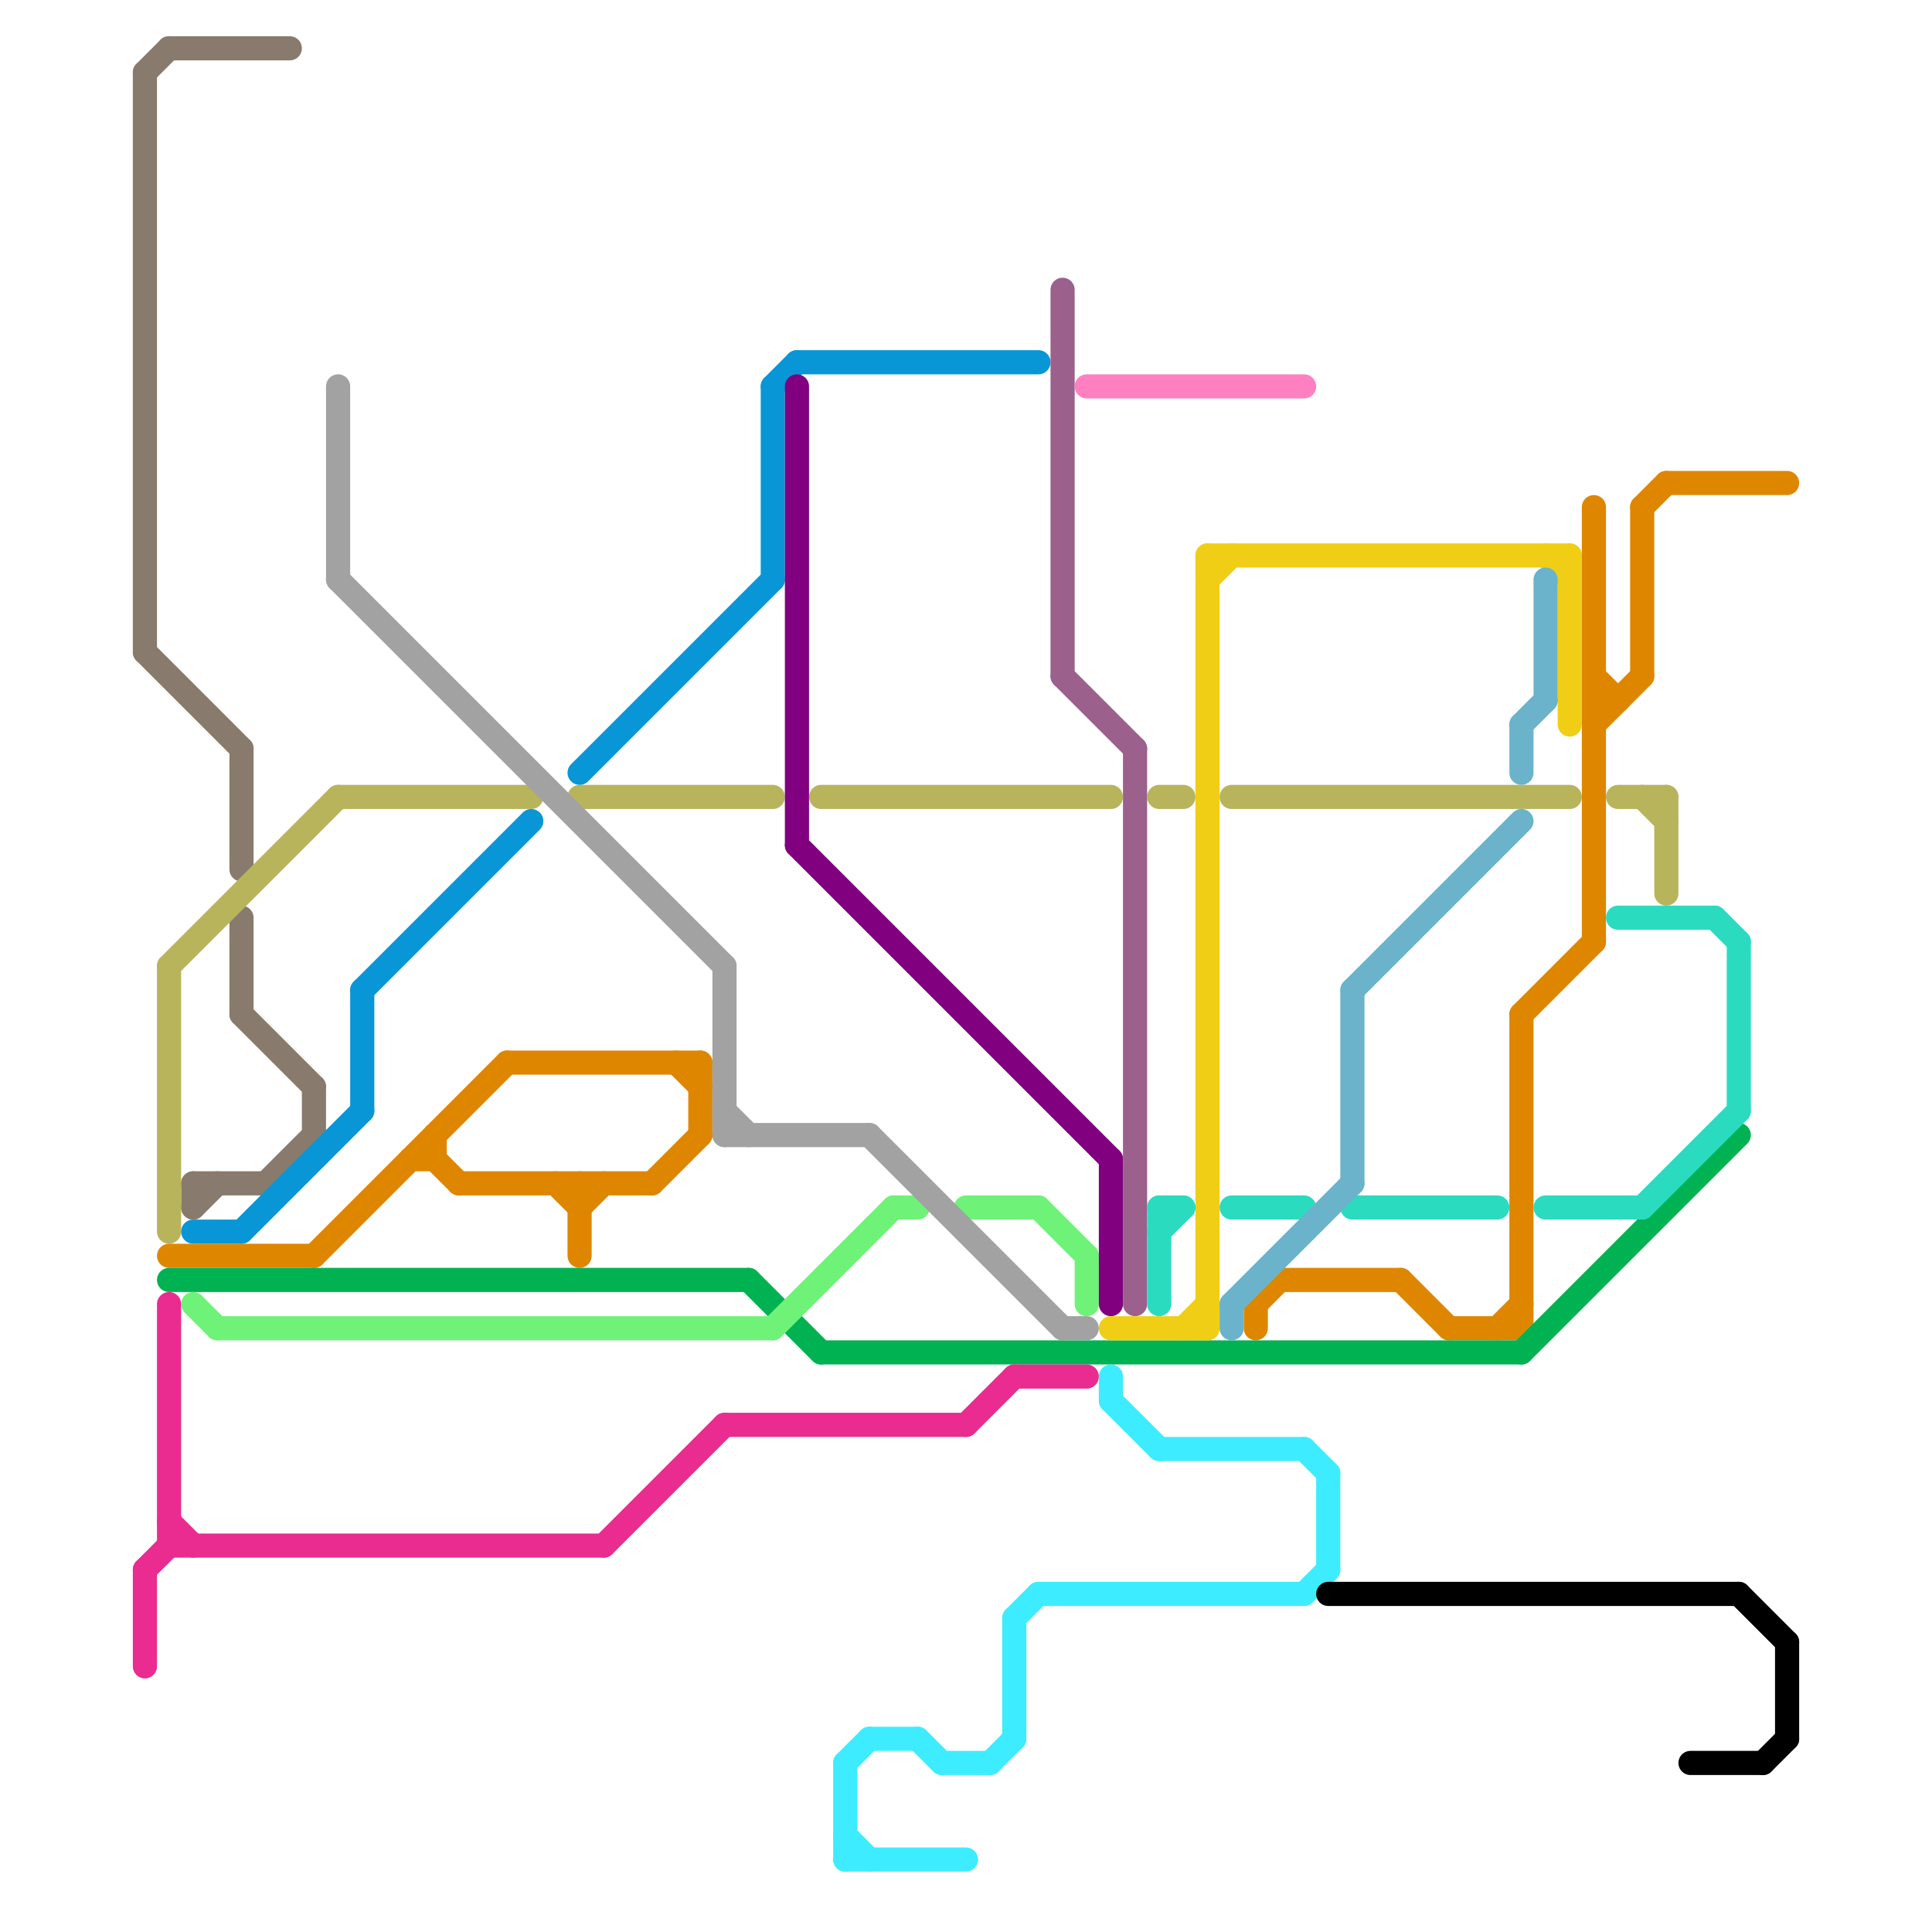 
<svg version="1.1" xmlns="http://www.w3.org/2000/svg" viewBox="0 0 80 80">
<style>line { stroke-width: 1; fill: none; stroke-linecap: round; stroke-linejoin: round; } .c0 { stroke: #887a6c } .c1 { stroke: #b8b45c } .c2 { stroke: #0896d7 } .c3 { stroke: #df8600 } .c4 { stroke: #00b251 } .c5 { stroke: #6ff278 } .c6 { stroke: #ea2b8f } .c7 { stroke: #a2a2a2 } .c8 { stroke: #800080 } .c9 { stroke: #3eecff } .c10 { stroke: #9b608c } .c11 { stroke: #ff80c0 } .c12 { stroke: #f0ce15 } .c13 { stroke: #2bdbc0 } .c14 { stroke: #6ab3ca } .c15 { stroke: #000000 }</style><line class="c0" x1="13" y1="45" x2="13" y2="47"/><line class="c0" x1="6" y1="3" x2="6" y2="27"/><line class="c0" x1="10" y1="31" x2="10" y2="36"/><line class="c0" x1="10" y1="42" x2="13" y2="45"/><line class="c0" x1="8" y1="49" x2="8" y2="50"/><line class="c0" x1="11" y1="49" x2="13" y2="47"/><line class="c0" x1="7" y1="2" x2="12" y2="2"/><line class="c0" x1="6" y1="27" x2="10" y2="31"/><line class="c0" x1="10" y1="38" x2="10" y2="42"/><line class="c0" x1="8" y1="49" x2="11" y2="49"/><line class="c0" x1="8" y1="50" x2="9" y2="49"/><line class="c0" x1="6" y1="3" x2="7" y2="2"/><line class="c1" x1="69" y1="33" x2="69" y2="37"/><line class="c1" x1="14" y1="33" x2="22" y2="33"/><line class="c1" x1="7" y1="40" x2="7" y2="51"/><line class="c1" x1="48" y1="33" x2="49" y2="33"/><line class="c1" x1="68" y1="33" x2="69" y2="34"/><line class="c1" x1="34" y1="33" x2="46" y2="33"/><line class="c1" x1="67" y1="33" x2="69" y2="33"/><line class="c1" x1="51" y1="33" x2="65" y2="33"/><line class="c1" x1="24" y1="33" x2="32" y2="33"/><line class="c1" x1="7" y1="40" x2="14" y2="33"/><line class="c2" x1="24" y1="32" x2="32" y2="24"/><line class="c2" x1="15" y1="41" x2="15" y2="46"/><line class="c2" x1="33" y1="15" x2="43" y2="15"/><line class="c2" x1="8" y1="51" x2="10" y2="51"/><line class="c2" x1="32" y1="16" x2="32" y2="24"/><line class="c2" x1="10" y1="51" x2="15" y2="46"/><line class="c2" x1="32" y1="16" x2="33" y2="15"/><line class="c2" x1="15" y1="41" x2="22" y2="34"/><line class="c3" x1="52" y1="54" x2="53" y2="53"/><line class="c3" x1="7" y1="52" x2="13" y2="52"/><line class="c3" x1="53" y1="53" x2="58" y2="53"/><line class="c3" x1="28" y1="44" x2="29" y2="45"/><line class="c3" x1="27" y1="49" x2="29" y2="47"/><line class="c3" x1="29" y1="44" x2="29" y2="47"/><line class="c3" x1="17" y1="48" x2="18" y2="48"/><line class="c3" x1="13" y1="52" x2="21" y2="44"/><line class="c3" x1="66" y1="28" x2="67" y2="29"/><line class="c3" x1="63" y1="42" x2="66" y2="39"/><line class="c3" x1="63" y1="42" x2="63" y2="55"/><line class="c3" x1="23" y1="49" x2="24" y2="50"/><line class="c3" x1="21" y1="44" x2="29" y2="44"/><line class="c3" x1="69" y1="20" x2="74" y2="20"/><line class="c3" x1="62" y1="55" x2="63" y2="54"/><line class="c3" x1="68" y1="21" x2="68" y2="28"/><line class="c3" x1="58" y1="53" x2="60" y2="55"/><line class="c3" x1="24" y1="49" x2="24" y2="52"/><line class="c3" x1="68" y1="21" x2="69" y2="20"/><line class="c3" x1="52" y1="54" x2="52" y2="55"/><line class="c3" x1="19" y1="49" x2="27" y2="49"/><line class="c3" x1="66" y1="29" x2="67" y2="29"/><line class="c3" x1="60" y1="55" x2="63" y2="55"/><line class="c3" x1="66" y1="21" x2="66" y2="39"/><line class="c3" x1="66" y1="30" x2="68" y2="28"/><line class="c3" x1="18" y1="48" x2="19" y2="49"/><line class="c3" x1="18" y1="47" x2="18" y2="48"/><line class="c3" x1="24" y1="50" x2="25" y2="49"/><line class="c4" x1="63" y1="56" x2="72" y2="47"/><line class="c4" x1="31" y1="53" x2="34" y2="56"/><line class="c4" x1="34" y1="56" x2="63" y2="56"/><line class="c4" x1="7" y1="53" x2="31" y2="53"/><line class="c5" x1="37" y1="50" x2="38" y2="50"/><line class="c5" x1="8" y1="54" x2="9" y2="55"/><line class="c5" x1="9" y1="55" x2="32" y2="55"/><line class="c5" x1="32" y1="55" x2="37" y2="50"/><line class="c5" x1="45" y1="52" x2="45" y2="54"/><line class="c5" x1="43" y1="50" x2="45" y2="52"/><line class="c5" x1="40" y1="50" x2="43" y2="50"/><line class="c6" x1="7" y1="64" x2="25" y2="64"/><line class="c6" x1="30" y1="59" x2="40" y2="59"/><line class="c6" x1="40" y1="59" x2="42" y2="57"/><line class="c6" x1="25" y1="64" x2="30" y2="59"/><line class="c6" x1="7" y1="54" x2="7" y2="64"/><line class="c6" x1="6" y1="65" x2="6" y2="69"/><line class="c6" x1="6" y1="65" x2="7" y2="64"/><line class="c6" x1="7" y1="63" x2="8" y2="64"/><line class="c6" x1="42" y1="57" x2="45" y2="57"/><line class="c7" x1="44" y1="55" x2="45" y2="55"/><line class="c7" x1="30" y1="47" x2="36" y2="47"/><line class="c7" x1="30" y1="40" x2="30" y2="47"/><line class="c7" x1="36" y1="47" x2="44" y2="55"/><line class="c7" x1="14" y1="16" x2="14" y2="24"/><line class="c7" x1="30" y1="46" x2="31" y2="47"/><line class="c7" x1="14" y1="24" x2="30" y2="40"/><line class="c8" x1="46" y1="48" x2="46" y2="54"/><line class="c8" x1="33" y1="16" x2="33" y2="35"/><line class="c8" x1="33" y1="35" x2="46" y2="48"/><line class="c9" x1="42" y1="67" x2="43" y2="66"/><line class="c9" x1="36" y1="72" x2="38" y2="72"/><line class="c9" x1="35" y1="73" x2="35" y2="77"/><line class="c9" x1="42" y1="67" x2="42" y2="72"/><line class="c9" x1="41" y1="73" x2="42" y2="72"/><line class="c9" x1="35" y1="77" x2="40" y2="77"/><line class="c9" x1="35" y1="76" x2="36" y2="77"/><line class="c9" x1="46" y1="58" x2="48" y2="60"/><line class="c9" x1="38" y1="72" x2="39" y2="73"/><line class="c9" x1="54" y1="66" x2="55" y2="65"/><line class="c9" x1="48" y1="60" x2="54" y2="60"/><line class="c9" x1="43" y1="66" x2="54" y2="66"/><line class="c9" x1="55" y1="61" x2="55" y2="65"/><line class="c9" x1="46" y1="57" x2="46" y2="58"/><line class="c9" x1="54" y1="60" x2="55" y2="61"/><line class="c9" x1="35" y1="73" x2="36" y2="72"/><line class="c9" x1="39" y1="73" x2="41" y2="73"/><line class="c10" x1="44" y1="12" x2="44" y2="28"/><line class="c10" x1="44" y1="28" x2="47" y2="31"/><line class="c10" x1="47" y1="31" x2="47" y2="54"/><line class="c11" x1="45" y1="16" x2="54" y2="16"/><line class="c12" x1="50" y1="23" x2="65" y2="23"/><line class="c12" x1="50" y1="23" x2="50" y2="55"/><line class="c12" x1="46" y1="55" x2="50" y2="55"/><line class="c12" x1="50" y1="24" x2="51" y2="23"/><line class="c12" x1="64" y1="23" x2="65" y2="24"/><line class="c12" x1="49" y1="55" x2="50" y2="54"/><line class="c12" x1="65" y1="23" x2="65" y2="30"/><line class="c13" x1="71" y1="38" x2="72" y2="39"/><line class="c13" x1="56" y1="50" x2="62" y2="50"/><line class="c13" x1="51" y1="50" x2="54" y2="50"/><line class="c13" x1="48" y1="50" x2="49" y2="50"/><line class="c13" x1="48" y1="50" x2="48" y2="54"/><line class="c13" x1="48" y1="51" x2="49" y2="50"/><line class="c13" x1="64" y1="50" x2="68" y2="50"/><line class="c13" x1="68" y1="50" x2="72" y2="46"/><line class="c13" x1="72" y1="39" x2="72" y2="46"/><line class="c13" x1="67" y1="38" x2="71" y2="38"/><line class="c14" x1="64" y1="24" x2="64" y2="29"/><line class="c14" x1="51" y1="54" x2="56" y2="49"/><line class="c14" x1="56" y1="41" x2="56" y2="49"/><line class="c14" x1="56" y1="41" x2="63" y2="34"/><line class="c14" x1="63" y1="30" x2="64" y2="29"/><line class="c14" x1="51" y1="54" x2="51" y2="55"/><line class="c14" x1="63" y1="30" x2="63" y2="32"/><line class="c15" x1="73" y1="73" x2="74" y2="72"/><line class="c15" x1="72" y1="66" x2="74" y2="68"/><line class="c15" x1="74" y1="68" x2="74" y2="72"/><line class="c15" x1="55" y1="66" x2="72" y2="66"/><line class="c15" x1="70" y1="73" x2="73" y2="73"/>


</svg>

